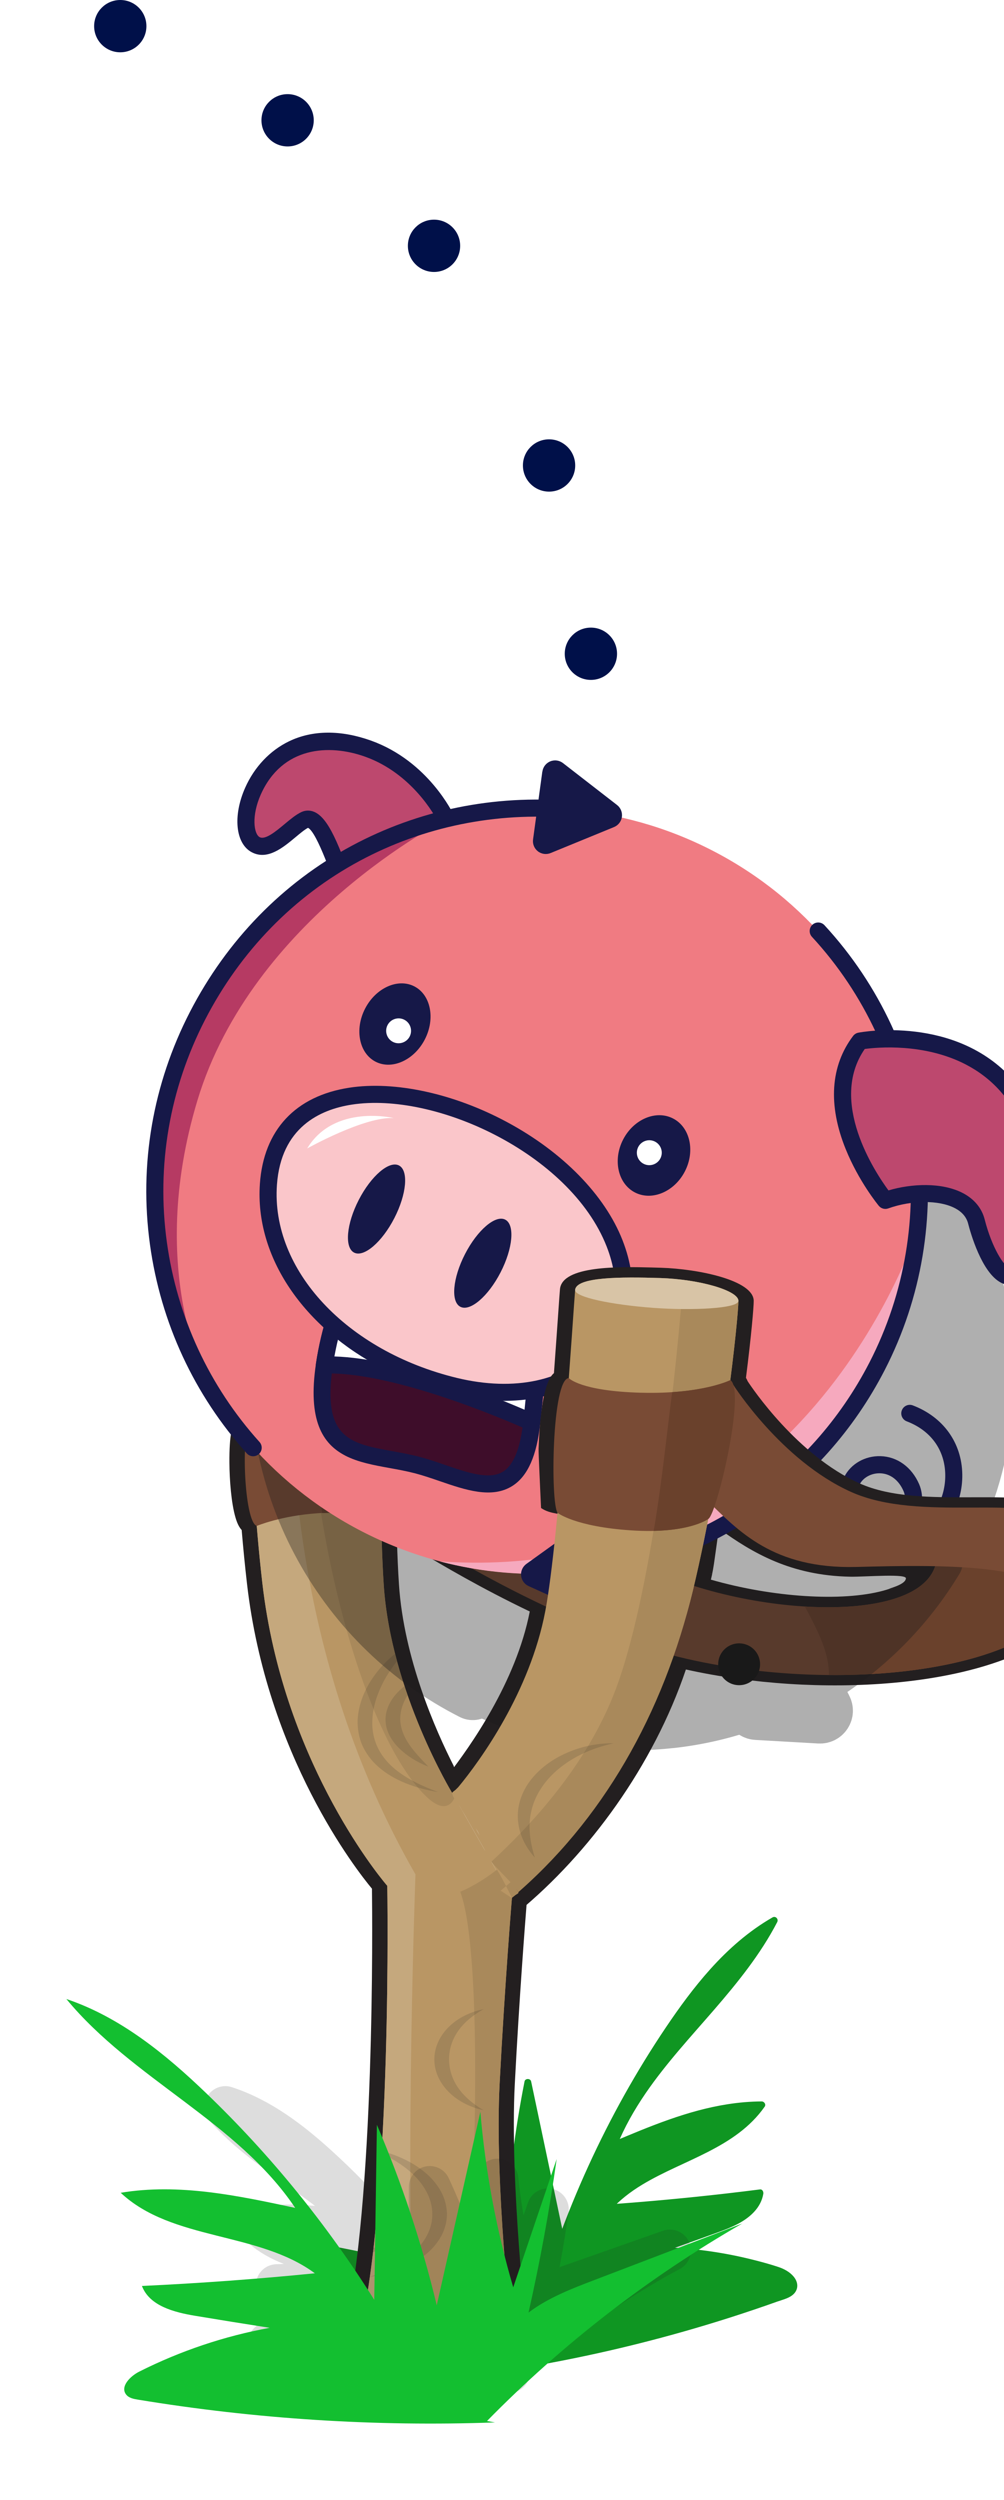 <?xml version="1.0" encoding="UTF-8"?> <svg xmlns="http://www.w3.org/2000/svg" width="96" height="239" viewBox="0 0 96 239" fill="none"><path d="M46.396 226.438C38.828 220.847 30.56 216.318 21.9 213.019C26.301 213.933 30.703 214.849 35.106 215.762C37.157 216.188 39.238 216.626 41.115 217.623C39.3 213.377 37.65 209.06 36.17 204.687C38.098 208.192 40.025 211.697 41.953 215.205C42.37 209.986 42.28 204.704 41.683 199.464C43.986 204.858 46.289 210.254 48.591 215.648C48.765 210.065 49.394 204.516 50.469 199.08L53.668 214.256C56.298 207.008 59.795 200.132 64.054 193.831C66.769 189.816 69.89 185.949 74.028 183.59C69.93 191.514 61.964 196.772 58.646 205.106C63.19 203.187 67.87 201.239 72.835 201.23C69.383 206.193 62.129 206.587 58.135 211.078C62.995 210.733 67.84 210.254 72.666 209.642C72.383 211.484 70.465 212.398 68.787 213.011C66.798 213.737 64.802 214.451 62.804 215.154C66.693 215.209 70.592 215.848 74.346 217.047C75.175 217.311 76.206 218.064 75.824 218.85C75.662 219.184 75.294 219.336 74.954 219.459C65.522 222.88 55.727 225.305 45.767 226.684" fill="#0F9622"></path><path d="M46.228 226.723C43.296 224.56 40.254 222.546 37.114 220.701C33.991 218.865 30.774 217.194 27.475 215.698C25.611 214.853 23.723 214.066 21.813 213.337C21.42 213.188 21.567 212.615 21.988 212.702C24.618 213.249 27.25 213.796 29.879 214.341C32.403 214.866 34.951 215.323 37.454 215.946C38.776 216.276 40.074 216.704 41.283 217.339L40.833 217.789C39.412 214.464 38.087 211.097 36.87 207.693C36.524 206.722 36.186 205.749 35.855 204.774C35.734 204.418 36.278 204.194 36.456 204.519C38.383 208.024 40.311 211.53 42.239 215.037L41.625 215.204C41.947 211.134 41.967 207.041 41.678 202.969C41.594 201.798 41.487 200.63 41.355 199.466C41.32 199.15 41.842 199.005 41.969 199.299C43.765 203.505 45.559 207.71 47.355 211.914C47.864 213.104 48.371 214.292 48.879 215.483L48.265 215.65C48.401 211.301 48.814 206.964 49.498 202.668C49.693 201.438 49.914 200.212 50.154 198.991C50.215 198.675 50.721 198.68 50.787 198.991C51.618 202.927 52.447 206.865 53.279 210.8C53.515 211.923 53.752 213.045 53.989 214.167H53.355C55.099 209.373 57.219 204.717 59.709 200.265C60.939 198.067 62.257 195.919 63.665 193.828C64.968 191.891 66.349 190 67.91 188.261C69.643 186.33 71.612 184.597 73.867 183.304C74.161 183.135 74.466 183.466 74.316 183.754C72.72 186.826 70.533 189.53 68.279 192.137C66.025 194.744 63.678 197.276 61.73 200.122C60.643 201.712 59.684 203.399 58.967 205.191L58.562 204.785C62.119 203.283 65.735 201.763 69.575 201.166C70.654 200.997 71.744 200.902 72.836 200.898C73.071 200.898 73.266 201.185 73.121 201.394C70.334 205.369 65.351 206.467 61.399 208.861C60.281 209.538 59.244 210.333 58.371 211.31L58.138 210.748C61.926 210.48 65.707 210.128 69.478 209.696C70.542 209.573 71.606 209.445 72.669 209.309C72.902 209.281 73.018 209.542 72.987 209.727C72.764 211.071 71.707 211.997 70.555 212.604C69.937 212.929 69.281 213.179 68.625 213.418C67.731 213.743 66.836 214.068 65.941 214.389C64.928 214.752 63.913 215.112 62.895 215.47L62.807 214.822C65.959 214.87 69.103 215.292 72.158 216.074C72.924 216.269 73.689 216.478 74.437 216.728C74.981 216.91 75.527 217.205 75.895 217.655C76.264 218.105 76.367 218.667 76.029 219.146C75.656 219.675 74.88 219.834 74.308 220.038C68.402 222.144 62.36 223.859 56.23 225.173C52.796 225.908 49.336 226.517 45.855 227C45.678 227.024 45.504 226.956 45.45 226.769C45.406 226.616 45.504 226.389 45.68 226.363C51.603 225.539 57.472 224.351 63.248 222.798C66.132 222.023 68.992 221.158 71.821 220.203C72.511 219.97 73.2 219.73 73.889 219.487C74.216 219.37 74.544 219.256 74.869 219.135C75.119 219.043 75.452 218.929 75.553 218.652C75.727 218.173 75.093 217.758 74.748 217.569C74.156 217.246 73.444 217.101 72.797 216.921C69.542 216.017 66.182 215.529 62.807 215.476C62.426 215.47 62.375 214.949 62.72 214.828C64.834 214.086 66.959 213.361 69.049 212.555C70.457 212.013 72.077 211.187 72.351 209.546L72.669 209.964C68.904 210.443 65.13 210.838 61.347 211.154C60.279 211.242 59.209 211.325 58.141 211.4C57.838 211.422 57.73 211.035 57.908 210.838C61.086 207.291 65.994 206.355 69.801 203.724C70.858 202.993 71.816 202.11 72.555 201.056L72.84 201.552C68.992 201.57 65.292 202.76 61.748 204.172C60.739 204.574 59.739 204.996 58.739 205.418C58.518 205.512 58.246 205.231 58.334 205.011C59.63 201.776 61.641 198.928 63.851 196.257C66.062 193.586 68.443 191.092 70.551 188.351C71.748 186.794 72.845 185.16 73.751 183.416L74.2 183.866C70.211 186.154 67.226 189.789 64.656 193.532C61.838 197.638 59.364 201.985 57.246 206.494C56.042 209.057 54.959 211.672 53.991 214.334C53.888 214.615 53.43 214.679 53.358 214.334C52.526 210.399 51.697 206.461 50.866 202.525L50.156 199.158H50.789C49.954 203.397 49.388 207.684 49.101 211.995C49.02 213.21 48.961 214.424 48.923 215.641C48.914 215.937 48.447 216.129 48.309 215.808C46.513 211.602 44.719 207.396 42.923 203.193C42.414 202.002 41.908 200.814 41.399 199.624L42.013 199.457C42.474 203.52 42.636 207.616 42.487 211.703C42.445 212.869 42.375 214.033 42.283 215.197C42.259 215.505 41.838 215.67 41.669 215.364C39.741 211.859 37.813 208.354 35.886 204.847L36.487 204.592C37.631 207.974 38.877 211.321 40.221 214.626C40.605 215.571 40.998 216.511 41.399 217.448C41.524 217.743 41.261 218.063 40.949 217.899C38.794 216.765 36.359 216.35 34 215.858C31.405 215.32 28.811 214.78 26.217 214.242C24.75 213.937 23.282 213.631 21.815 213.328L21.991 212.694C25.39 213.989 28.719 215.467 31.96 217.117C35.201 218.766 38.373 220.6 41.432 222.588C43.178 223.723 44.888 224.911 46.563 226.146C46.901 226.394 46.572 226.967 46.232 226.714L46.228 226.723Z" fill="#0F9622"></path><path d="M49.993 179.012C56.134 173.642 60.226 167.08 63.094 158.093C63.184 157.811 63.45 157.572 63.822 157.434C64.195 157.295 64.636 157.276 65.033 157.377C79.911 161.158 95.029 158.591 99.815 153.821C99.845 153.79 99.878 153.759 99.913 153.733C100.997 152.725 101.65 151.748 101.979 150.834C103.012 150.696 104.041 150.542 105.062 150.375C104.696 152.095 103.556 153.72 102.192 154.97C102.181 154.98 102.17 154.989 102.157 155C98.981 158.11 93.034 160.197 85.389 160.882C78.95 161.459 71.827 160.992 65.584 159.604C62.467 168.834 56.316 177.209 49.563 182.772C49.186 182.332 47.721 181.838 47.487 181.37C47.366 181.131 50.118 179.247 49.987 179.012H49.993Z" fill="#231F20"></path><path d="M86.607 150.945C86.916 150.389 82.732 150.763 81.289 150.734C75.616 150.627 71.956 148.463 68.763 146.157C68.539 147.286 68.328 149.403 68.094 150.477C67.183 150.146 65.808 150.701 64.896 150.374C65.135 149.263 65.811 146.219 66.034 145.053C66.065 144.89 66.157 144.734 66.297 144.602C66.341 144.528 66.447 144.319 66.618 143.838C66.721 143.55 66.986 143.291 67.376 143.157C68.032 142.931 68.8 143.065 69.219 143.445C71.877 145.852 75.061 147.688 81.973 148.813C83.958 149.135 86.39 149.25 88.919 149.346C89.241 149.359 89.561 149.427 89.809 149.568C90.313 149.849 90.471 150.302 90.25 150.693C90.219 150.745 89.62 151.795 89.588 151.848C88.783 152.818 86.75 151.894 85.048 151.894C84.824 151.894 86.506 151.534 86.612 150.947L86.607 150.945Z" fill="#231F20"></path><path d="M65.368 149.487C66.278 149.816 67.19 150.145 68.098 150.477C68.056 150.657 68.017 150.839 67.975 151.017C73.866 152.706 80.517 153.145 84.469 152.067C84.671 152.012 84.864 151.953 85.05 151.891C84.96 151.891 85.123 151.909 85.05 151.891C86.484 151.891 88.158 151.891 89.59 151.845C88.656 152.728 87.291 153.429 85.559 153.901C83.763 154.391 81.568 154.628 79.171 154.628C74.969 154.628 70.142 153.897 65.745 152.506C65.155 152.32 64.817 151.891 64.92 151.454C65.072 150.813 65.223 150.154 65.37 149.484L65.368 149.487Z" fill="#231F20"></path><path d="M44.396 172.022C44.118 172.268 43.69 172.409 43.24 172.409C43.177 172.409 43.111 172.407 43.047 172.4C42.53 172.354 42.089 172.123 41.892 171.796C41.648 171.394 35.911 161.854 35.236 151.565C35.117 149.772 35.038 147.693 34.997 145.38C34.992 145.134 35.124 144.899 35.354 144.719C35.528 144.48 35.834 144.297 36.209 144.214C36.62 144.122 37.069 144.159 37.435 144.315C38.554 144.787 39.907 145.591 41.782 146.702C44.46 148.292 48.129 150.469 53.045 152.781C53.488 152.99 53.725 153.346 53.662 153.71C53.635 153.862 53.609 154.009 53.583 154.147C51.866 163.185 47.431 168.825 45.414 171.003C45.245 170.667 45.1 170.334 45.067 169.969C45.023 169.466 43.565 171.88 43.236 171.418C43.153 171.3 42.988 169.719 42.852 169.686C44.922 167.008 49.333 160.841 50.655 154.06C45.966 151.813 42.455 149.729 39.856 148.187C39.159 147.774 38.523 147.394 37.951 147.067C37.995 148.679 38.06 150.157 38.148 151.475C38.613 158.546 41.65 165.418 43.383 168.825C43.389 168.882 43.411 168.939 43.453 168.998C43.791 169.47 43.646 170.07 43.778 170.577C43.903 171.056 44.201 171.517 44.438 171.981C44.418 171.998 44.403 172.011 44.394 172.02L44.396 172.022Z" fill="#231F20"></path><path d="M22.534 135.773C22.418 131.756 22.457 128.894 22.472 127.799L22.477 127.517C22.488 126.505 23.255 124.148 30.148 124.148C35.506 124.148 38.021 125.646 38.139 127.131C38.161 127.397 38.139 128.233 38.085 130.1C38.045 131.493 37.997 133.21 37.955 135.182C38.012 135.268 38.065 135.365 38.113 135.47C40.955 136.452 44.078 138.69 48.947 141.595C48.773 141.762 49.857 142.252 50.124 142.441C51.282 143.258 52.53 144.013 53.846 144.712C54.133 144.863 54.425 145.015 54.719 145.162C54.673 145.529 54.331 145.849 53.826 145.992C53.313 146.137 52.725 146.071 52.309 145.825C51.166 145.151 50.028 144.47 48.909 143.802C43.718 140.701 38.815 137.774 36.317 137.086C35.861 136.961 35.53 136.689 35.433 136.359C35.376 136.162 35.328 136.061 35.306 136.019C35.124 135.848 35.025 135.641 35.03 135.428C35.071 133.337 35.122 131.523 35.163 130.065C35.203 128.659 35.238 127.445 35.221 127.241C35.201 127.006 33.885 126.129 30.141 126.129C28.716 126.129 25.402 126.266 25.389 127.535L25.385 127.821C25.369 128.941 25.33 131.914 25.457 136.085C25.464 136.329 25.339 136.564 25.111 136.746C24.637 137.965 24.837 143.985 25.558 145.166C25.819 145.338 25.981 145.57 26.001 145.823C26.152 147.655 26.328 149.471 26.527 151.217C28.49 168.383 38.183 179.673 38.28 179.785C38.409 179.935 38.479 180.104 38.484 180.277C38.488 180.567 38.927 208.563 36.036 222.283H47.374C47.002 218.753 45.89 207.221 46.311 199.13C46.809 189.565 47.48 181.452 47.488 181.371C47.506 181.152 47.633 180.941 47.846 180.776C48.227 180.48 48.6 180.181 48.966 179.878C49.341 180.598 49.732 181.314 50.363 181.92C50.219 183.723 49.657 190.914 49.225 199.2C48.73 208.697 50.381 223.051 50.396 223.194C50.429 223.468 50.289 223.741 50.013 223.943C49.736 224.145 49.348 224.261 48.94 224.261H34.334C33.907 224.261 33.501 224.134 33.223 223.914C32.944 223.695 32.826 223.403 32.894 223.115C35.87 210.7 35.602 183.499 35.565 180.559C34.098 178.795 25.497 167.851 23.613 151.371C23.424 149.721 23.255 148.008 23.108 146.271C22.832 145.968 22.661 145.566 22.521 145.092C22.108 143.697 21.946 141.466 21.935 139.843C21.913 137.126 22.222 136.186 22.525 135.777L22.534 135.773Z" fill="#231F20"></path><path d="M103.152 150.802C100.409 161.296 74.27 162.418 59.687 156.787C44.853 151.059 38.177 145.081 35.506 144.816V135.987C38.918 135.635 51.379 144.477 61.243 149.551C71.108 154.624 89.058 155.63 89.578 148.898L103.152 150.8V150.802Z" fill="#794B35"></path><path d="M76.959 153.585C83.626 153.989 89.29 152.64 89.578 148.902L103.152 150.804C101.444 157.338 90.667 160.237 79.257 160.136C79.279 158.129 78.382 156.227 76.959 153.585Z" fill="#6A412C"></path><path d="M43.241 171.418C43.241 171.418 37.366 161.752 36.695 151.518C36.061 141.859 36.758 128.141 36.684 127.184C36.607 126.228 34.513 125.137 30.148 125.137C25.784 125.137 23.951 126.14 23.936 127.524C23.922 128.91 23.697 139.208 25.078 151.289C27.093 168.914 37.03 180.286 37.03 180.286C37.03 180.286 37.532 209.964 34.344 223.269H48.949C48.949 223.269 47.269 208.826 47.774 199.163C48.278 189.497 48.949 181.424 48.949 181.424" fill="#B99664"></path><path d="M25.546 154.523C25.362 153.471 25.206 152.395 25.079 151.292C23.698 139.211 23.921 128.913 23.937 127.527C23.948 126.398 25.171 125.522 27.992 125.238C27.318 136.342 27.858 158.537 39.727 179.195C39.727 179.195 38.729 206.248 39.562 223.271H34.345C37.533 209.967 37.031 180.289 37.031 180.289C37.031 180.289 28.297 170.294 25.546 154.523Z" fill="#C5A87D"></path><path d="M29.344 125.15C29.601 125.141 29.868 125.137 30.145 125.137C34.509 125.137 36.603 126.228 36.68 127.184C36.757 128.139 36.059 141.859 36.691 151.518C37.362 161.752 43.237 171.418 43.237 171.418C43.237 171.418 43.448 171.231 43.801 170.869C43.485 172.347 42.68 173.649 40.652 171.646C34.463 165.536 28.781 144.308 29.342 125.15H29.344Z" fill="#A9895B"></path><path d="M30.01 134.553C26.325 134.825 23.915 136.154 23.915 136.154C23.029 136.813 23.334 145.494 24.551 145.879C24.551 145.879 26.871 144.901 30.387 144.666C33.944 144.429 36.459 145.369 36.459 145.369C37.503 144.985 37.575 136.068 36.459 135.412C36.459 135.412 34.218 134.241 30.01 134.553Z" fill="#794B35"></path><path d="M30.814 144.647C30.042 139.936 29.742 136.96 29.49 134.601C29.661 134.584 29.832 134.566 30.01 134.553C34.218 134.241 36.459 135.412 36.459 135.412C37.575 136.068 37.503 144.985 36.459 145.369C36.459 145.369 34.143 144.508 30.814 144.647Z" fill="#6A412C"></path><path d="M66.754 144.473C66.754 144.473 66.742 144.48 66.737 144.482C66.742 144.48 66.749 144.475 66.754 144.473Z" fill="#231F20"></path><g opacity="0.35" filter="url(#filter0_f_6183_49339)"><path fill-rule="evenodd" clip-rule="evenodd" d="M90.04 149.408C87.202 154.112 83.248 158.114 78.43 161.044L79.428 163.027C79.61 163.378 79.601 163.815 79.366 164.169C79.136 164.522 78.739 164.707 78.344 164.683L75.333 164.511L72.324 164.34C71.93 164.32 71.557 164.094 71.368 163.716C71.34 163.662 71.318 163.604 71.3 163.549C69.026 164.323 66.649 164.856 64.206 165.126C64.215 165.124 64.221 165.122 64.23 165.118C61.82 165.39 59.344 165.403 56.835 165.133C52.927 164.709 49.247 163.626 45.887 162.01C45.883 162.017 45.883 162.025 45.879 162.032C45.734 162.32 45.427 162.473 45.126 162.44C45.039 162.432 44.951 162.405 44.868 162.364C38.672 159.221 33.613 154.332 30.236 148.222C26.782 141.972 25.365 134.902 26.135 127.777C26.804 121.597 29.012 115.847 32.56 110.994C31.532 109.878 30.503 108.894 30.023 108.841C29.797 109.101 29.538 109.564 29.288 110.014C28.593 111.264 27.729 112.817 26.181 112.65C26.17 112.65 26.157 112.648 26.146 112.645C24.536 112.445 23.426 110.245 23.564 107.526C23.665 105.534 24.424 103.683 25.703 102.316C27.275 100.636 29.611 99.714 32.459 99.648C36.758 99.551 39.984 101.789 41.179 102.76C43.339 101.322 45.666 100.122 48.126 99.185L47.552 96.753H47.556C47.46 96.369 47.569 95.947 47.879 95.655C48.186 95.363 48.613 95.278 48.99 95.394L51.874 96.259L54.763 97.125C55.144 97.234 55.453 97.54 55.552 97.953C55.556 97.975 55.559 97.996 55.563 98.018C58.333 97.61 61.199 97.542 64.107 97.856C67.87 98.264 71.423 99.281 74.682 100.801C74.684 100.797 74.686 100.79 74.688 100.783C74.873 100.41 75.324 100.256 75.697 100.439C79.099 102.112 82.134 104.311 84.737 106.898C87.5 105.883 91.893 104.994 96.147 107.179C102.935 110.667 104.209 119.812 103.549 122.7C103.277 123.886 102.564 124.195 102.163 124.277C101.987 124.312 101.805 124.318 101.623 124.296C99.707 124.088 97.496 121.118 97.04 120.475C96.695 119.992 96.171 119.704 95.478 119.621C95.465 119.621 95.452 119.618 95.437 119.616C94.731 119.539 93.884 119.678 93.018 119.983C94.713 124.773 95.377 129.965 94.809 135.216C94.314 139.81 92.93 144.157 90.807 148.066" fill="#191919"></path><path d="M90.04 149.408C87.202 154.112 83.248 158.114 78.43 161.044L79.428 163.027C79.61 163.378 79.601 163.815 79.366 164.169C79.136 164.522 78.739 164.707 78.344 164.683L75.333 164.511L72.324 164.34C71.93 164.32 71.557 164.094 71.368 163.716C71.34 163.662 71.318 163.604 71.3 163.549C69.026 164.323 66.649 164.856 64.206 165.126C64.215 165.124 64.221 165.122 64.23 165.118C61.82 165.39 59.344 165.403 56.835 165.133C52.927 164.709 49.247 163.626 45.887 162.01C45.883 162.017 45.883 162.025 45.879 162.032C45.734 162.32 45.427 162.473 45.126 162.44C45.039 162.432 44.951 162.405 44.868 162.364C38.672 159.221 33.613 154.332 30.236 148.222C26.782 141.972 25.365 134.902 26.135 127.777C26.804 121.597 29.012 115.847 32.56 110.994C31.532 109.878 30.503 108.894 30.023 108.841C29.797 109.101 29.538 109.564 29.288 110.014C28.593 111.264 27.729 112.817 26.181 112.65C26.17 112.65 26.157 112.648 26.146 112.645C24.536 112.445 23.426 110.245 23.564 107.526C23.665 105.534 24.424 103.683 25.703 102.316C27.275 100.636 29.611 99.714 32.459 99.648C36.758 99.551 39.984 101.789 41.179 102.76C43.339 101.322 45.666 100.122 48.126 99.185L47.552 96.753H47.556C47.46 96.369 47.569 95.947 47.879 95.655C48.186 95.363 48.613 95.278 48.99 95.394L51.874 96.259L54.763 97.125C55.144 97.234 55.453 97.54 55.552 97.953C55.556 97.975 55.559 97.996 55.563 98.018C58.333 97.61 61.199 97.542 64.107 97.856C67.87 98.264 71.423 99.281 74.682 100.801C74.684 100.797 74.686 100.79 74.688 100.783C74.873 100.41 75.324 100.256 75.697 100.439C79.099 102.112 82.134 104.311 84.737 106.898C87.5 105.883 91.893 104.994 96.147 107.179C102.935 110.667 104.209 119.812 103.549 122.7C103.277 123.886 102.564 124.195 102.163 124.277C101.987 124.312 101.805 124.318 101.623 124.296C99.707 124.088 97.496 121.118 97.04 120.475C96.695 119.992 96.171 119.704 95.478 119.621C95.465 119.621 95.452 119.618 95.437 119.616C94.731 119.539 93.884 119.678 93.018 119.983C94.713 124.773 95.377 129.965 94.809 135.216C94.314 139.81 92.93 144.157 90.807 148.066" stroke="#191919" stroke-width="4" stroke-linecap="round" stroke-linejoin="round"></path></g><path fill-rule="evenodd" clip-rule="evenodd" d="M70.67 159.105H70.673H70.676H70.67Z" fill="#191919" stroke="#191919" stroke-width="4" stroke-linecap="round" stroke-linejoin="round"></path><path fill-rule="evenodd" clip-rule="evenodd" d="M42.681 78.327C42.681 78.327 40.424 73.454 35.219 71.579C25.035 67.914 21.679 79.265 24.449 80.75C25.963 81.56 27.839 79.005 29.161 78.375C30.483 77.746 31.898 81.651 33.284 85.737C34.669 89.819 43.795 83.356 42.679 78.326L42.681 78.327Z" fill="#BD486E"></path><path d="M33.773 87.537C34.473 87.898 35.383 87.946 36.429 87.653C39.799 86.704 44.319 82.238 43.486 78.212C43.477 78.133 43.452 78.055 43.418 77.981C43.321 77.769 40.956 72.778 35.494 70.809C32.594 69.766 29.876 69.786 27.634 70.87C25.811 71.751 24.325 73.323 23.447 75.296C22.249 77.986 22.514 80.639 24.06 81.469C24.072 81.474 24.082 81.48 24.093 81.486C25.591 82.26 27.067 81.028 28.256 80.037C28.682 79.681 29.123 79.312 29.453 79.14C30.337 79.596 31.907 84.232 32.507 85.998C32.75 86.716 33.187 87.233 33.771 87.536L33.773 87.537ZM41.898 78.588C42.466 81.545 38.649 85.333 35.99 86.08C34.408 86.524 34.142 85.734 34.052 85.474C32.401 80.6 31.375 78.184 30.043 77.616C29.63 77.443 29.204 77.451 28.807 77.639C28.288 77.886 27.765 78.322 27.211 78.784C26.393 79.466 25.378 80.313 24.834 80.035C24.832 80.034 24.83 80.033 24.828 80.033C24.267 79.731 24.029 77.997 24.933 75.963C26.974 71.379 31.439 71.091 34.938 72.349C39.379 73.949 41.571 77.955 41.895 78.589L41.898 78.588Z" fill="#161848"></path><path fill-rule="evenodd" clip-rule="evenodd" d="M34.605 146.403C16.711 137.175 9.652 115.032 18.887 97.112C28.122 79.19 50.249 72.1 68.141 81.327C86.035 90.555 93.095 112.701 83.86 130.621C74.626 148.539 52.498 155.631 34.607 146.404L34.605 146.403Z" fill="#F07B82"></path><path fill-rule="evenodd" clip-rule="evenodd" d="M20.536 133.565C13.787 122.946 12.7 109.116 18.886 97.113C23.933 87.32 32.776 80.769 42.68 78.328C42.477 78.433 24.128 87.793 18.879 105.193C13.874 121.786 19.898 132.502 20.536 133.565Z" fill="#B63A63"></path><path fill-rule="evenodd" clip-rule="evenodd" d="M87.766 117.409C87.329 121.892 86.05 126.373 83.861 130.622C75.849 146.17 58.264 153.551 42.05 149.269C76.921 151.704 87.688 117.654 87.766 117.409Z" fill="#F6A9BE"></path><path d="M23.833 139.13C24.125 139.281 24.495 139.244 24.754 139.01C25.089 138.708 25.117 138.192 24.814 137.856C20.003 132.516 16.941 125.909 15.955 118.752C14.949 111.434 16.213 104.08 19.609 97.488C22.985 90.935 28.102 85.683 34.403 82.296C40.49 79.026 47.418 77.611 54.436 78.204C54.884 78.243 55.279 77.908 55.318 77.46C55.355 77.01 55.023 76.616 54.574 76.577C47.24 75.956 39.999 77.436 33.633 80.858C27.039 84.399 21.69 89.894 18.16 96.741C14.608 103.633 13.287 111.323 14.338 118.976C15.368 126.458 18.571 133.365 23.6 138.949C23.668 139.024 23.746 139.082 23.832 139.127L23.833 139.13ZM54.175 151.058C54.309 151.126 54.461 151.159 54.621 151.145C67.472 149.998 78.672 142.467 84.583 131C91.769 117.058 89.458 99.96 78.835 88.452C78.53 88.122 78.014 88.1 77.682 88.407C77.35 88.712 77.329 89.229 77.636 89.562C87.794 100.568 90.005 116.919 83.134 130.255C77.481 141.223 66.769 148.426 54.478 149.522C54.03 149.564 53.699 149.959 53.737 150.409C53.762 150.698 53.937 150.94 54.176 151.063L54.175 151.058Z" fill="#161848"></path><path fill-rule="evenodd" clip-rule="evenodd" d="M51.406 130.487C51.406 130.487 51.136 133.208 50.846 135.972C49.901 144.991 44.609 141.306 39.927 140.07C34.999 138.769 29.641 139.77 31.018 130.497C31.562 126.839 32.73 123.805 33.344 123.23C34.547 122.103 43.721 117.723 51.409 130.486L51.406 130.487Z" fill="#3E0D2A"></path><path d="M33.01 139.158C34.258 139.802 35.759 140.075 37.24 140.343C38.057 140.491 38.9 140.644 39.716 140.858C40.467 141.056 41.26 141.328 42.026 141.591C44.485 142.436 47.029 143.312 49.004 142.049C50.464 141.117 51.33 139.156 51.657 136.055C51.928 133.481 52.18 130.946 52.215 130.604C52.243 130.417 52.206 130.227 52.107 130.061C49.841 126.297 45.969 121.649 40.4 120.877C36.617 120.355 33.638 121.833 32.787 122.63C31.875 123.484 30.719 126.957 30.211 130.374C29.412 135.763 30.827 138.029 33.013 139.157L33.01 139.158ZM50.566 130.675C50.491 131.425 50.27 133.642 50.032 135.887C49.765 138.425 49.125 140.036 48.124 140.674C46.814 141.51 44.745 140.799 42.553 140.048C41.758 139.774 40.938 139.493 40.129 139.28C39.253 139.048 38.376 138.891 37.528 138.736C33.472 138.002 30.792 137.517 31.816 130.614C32.389 126.751 33.547 124.157 33.892 123.824C34.415 123.333 36.974 122.056 40.168 122.497C44.01 123.028 47.6 125.854 50.561 130.675L50.566 130.675Z" fill="#161848"></path><path fill-rule="evenodd" clip-rule="evenodd" d="M51.409 130.487C51.409 130.487 51.14 133.208 50.849 135.972C50.849 135.972 38.404 130.256 31.018 130.493C31.562 126.835 32.73 123.802 33.344 123.227C34.548 122.1 43.721 117.72 51.409 130.482L51.411 130.483L51.409 130.487Z" fill="white"></path><path d="M30.641 131.218C30.762 131.282 30.9 131.314 31.041 131.309C38.148 131.08 50.384 136.657 50.506 136.713C50.743 136.823 51.021 136.81 51.25 136.68C51.479 136.549 51.629 136.318 51.657 136.055C51.95 133.287 52.219 130.566 52.219 130.566C52.229 130.455 52.217 130.344 52.184 130.237L52.181 130.236C52.164 130.173 52.136 130.115 52.104 130.06C49.837 126.295 45.965 121.648 40.396 120.876C36.613 120.354 33.634 121.832 32.783 122.629C31.871 123.482 30.715 126.956 30.208 130.373C30.171 130.613 30.245 130.856 30.406 131.036C30.473 131.111 30.553 131.172 30.641 131.218ZM50.153 134.771C47.137 133.467 38.273 129.864 31.975 129.678C32.581 126.336 33.583 124.128 33.898 123.824C34.42 123.333 36.979 122.056 40.173 122.497C44.017 123.029 47.608 125.854 50.57 130.679C50.507 131.304 50.344 132.946 50.154 134.774L50.153 134.771Z" fill="#161848"></path><path fill-rule="evenodd" clip-rule="evenodd" d="M51.855 73.768L51.413 77.004L50.971 80.24C50.909 80.663 51.072 81.107 51.433 81.388C51.797 81.669 52.267 81.714 52.66 81.548L55.681 80.31L58.701 79.072C59.1 78.91 59.404 78.549 59.464 78.094C59.524 77.64 59.332 77.21 58.99 76.951L56.412 74.952L53.839 72.957C53.504 72.693 53.037 72.612 52.614 72.788C52.19 72.961 51.914 73.346 51.861 73.771L51.855 73.768Z" fill="#161848"></path><path fill-rule="evenodd" clip-rule="evenodd" d="M35.909 101.498C34.337 100.687 33.886 98.408 34.909 96.425C35.93 94.442 38.047 93.488 39.619 94.299C41.191 95.111 41.643 97.389 40.62 99.372C39.598 101.356 37.481 102.309 35.909 101.498Z" fill="#161848"></path><path fill-rule="evenodd" clip-rule="evenodd" d="M37.567 99.606C36.985 99.306 36.755 98.585 37.056 98.001C37.356 97.418 38.077 97.188 38.659 97.488C39.242 97.788 39.471 98.509 39.171 99.093C38.87 99.676 38.149 99.906 37.567 99.606Z" fill="white"></path><path fill-rule="evenodd" clip-rule="evenodd" d="M60.711 114C59.084 113.161 58.576 110.889 59.581 108.941C60.584 106.993 62.729 106.088 64.356 106.928C65.983 107.767 66.491 110.039 65.486 111.987C64.483 113.935 62.338 114.84 60.711 114Z" fill="#161848"></path><path d="M61.656 111.312C61.042 111.076 60.737 110.386 60.974 109.771C61.211 109.157 61.9 108.85 62.514 109.087C63.128 109.324 63.433 110.014 63.196 110.628C62.959 111.243 62.269 111.549 61.656 111.312Z" fill="white"></path><path fill-rule="evenodd" clip-rule="evenodd" d="M58.767 118.867C62.317 127.936 54.913 135.286 43.504 132.524C32.094 129.759 25.091 121.345 25.665 113.214C26.768 97.637 53.533 105.495 58.767 118.867Z" fill="#FAC6CA"></path><path d="M36.61 130.837C38.651 131.89 40.899 132.733 43.309 133.317C49.415 134.794 54.924 133.539 58.048 129.956C60.65 126.97 61.189 122.818 59.524 118.567C57.831 114.242 53.8 110.124 48.461 107.262C43.391 104.538 37.756 103.316 33.403 103.984C28.252 104.774 25.213 108.032 24.851 113.156C24.354 120.191 29.06 126.943 36.61 130.837ZM47.343 108.502C52.086 110.948 56.259 114.698 58.007 119.166C59.442 122.832 59.011 126.375 56.823 128.886C54.108 132 49.201 133.064 43.697 131.732C33.145 129.173 25.905 121.411 26.48 113.272C26.868 107.781 30.594 106.069 33.652 105.6C37.629 104.99 42.756 106.134 47.345 108.503L47.343 108.502Z" fill="#161848"></path><path fill-rule="evenodd" clip-rule="evenodd" d="M44.018 124.929C43.083 124.446 43.284 122.182 44.465 119.888C45.646 117.594 47.375 116.116 48.31 116.599C49.245 117.082 49.044 119.347 47.862 121.641C46.681 123.935 44.953 125.412 44.018 124.929Z" fill="#161848"></path><path fill-rule="evenodd" clip-rule="evenodd" d="M33.858 119.749C32.923 119.266 33.124 117.002 34.305 114.708C35.486 112.414 37.215 110.936 38.15 111.42C39.085 111.903 38.883 114.167 37.702 116.461C36.521 118.755 34.793 120.232 33.858 119.749Z" fill="#161848"></path><path fill-rule="evenodd" clip-rule="evenodd" d="M50.55 151.634L53.522 152.98L56.493 154.326C56.882 154.505 57.354 154.475 57.724 154.205C58.097 153.94 58.275 153.502 58.23 153.076L57.911 149.826L57.592 146.577C57.552 146.15 57.292 145.758 56.876 145.569C56.458 145.379 55.991 145.444 55.645 145.697L52.992 147.599L50.343 149.503C49.993 149.752 49.78 150.176 49.827 150.632C49.873 151.087 50.16 151.462 50.552 151.634L50.55 151.634Z" fill="#161848"></path><path fill-rule="evenodd" clip-rule="evenodd" d="M82.227 99.525C82.227 99.525 90.992 97.869 96.243 103.76C101.496 109.649 99.198 118.946 97.605 121.307C96.013 123.668 94.109 119.69 93.364 116.78C92.62 113.871 88.018 113.553 84.658 114.757C84.658 114.757 77.363 105.938 82.227 99.525Z" fill="#BD486E"></path><path d="M95.712 122.627C95.891 122.719 96.075 122.783 96.266 122.817C96.702 122.893 97.542 122.855 98.278 121.764C100.07 119.105 102.346 109.379 96.851 103.215C91.357 97.052 82.452 98.652 82.076 98.724C81.878 98.762 81.7 98.87 81.576 99.032C79.404 101.897 79.157 105.639 80.862 109.853C82.111 112.941 83.951 115.183 84.03 115.279C84.248 115.542 84.609 115.642 84.931 115.526C87.173 114.724 89.779 114.712 91.29 115.493C91.305 115.498 91.318 115.506 91.33 115.513C91.995 115.866 92.415 116.362 92.572 116.983C92.784 117.811 93.858 121.669 95.713 122.625L95.712 122.627ZM92.324 101.754C93.504 102.362 94.64 103.189 95.634 104.304C100.59 109.865 98.324 118.78 96.928 120.852C96.759 121.1 96.61 121.219 96.546 121.209C96.02 121.117 94.852 119.312 94.152 116.58C93.879 115.51 93.167 114.642 92.096 114.074C90.068 113.006 87.157 113.15 84.954 113.804C83.66 112.046 79.199 105.311 82.686 100.282C83.885 100.121 88.354 99.707 92.326 101.754L92.324 101.754Z" fill="#161848"></path><path d="M79.436 148.86C79.643 148.966 79.855 149.067 80.074 149.158C81.989 149.965 84.107 149.537 85.832 148.02C86.544 148.05 87.302 147.928 88.086 147.6C90.445 146.61 92.059 143.876 92.012 140.951C91.965 137.934 90.196 135.469 87.283 134.357C86.863 134.195 86.391 134.409 86.231 134.829C86.069 135.249 86.281 135.722 86.702 135.882C89.005 136.759 90.345 138.617 90.383 140.976C90.418 143.25 89.215 145.356 87.457 146.093C87.431 146.104 87.404 146.115 87.379 146.124C88.195 144.685 88.412 143.098 87.884 141.884C87.172 140.251 85.792 139.253 84.189 139.209C82.712 139.169 81.355 139.945 80.732 141.182C80.057 142.523 80.359 144.167 81.558 145.696C82.094 146.378 82.848 147.031 83.746 147.474C82.948 147.887 81.884 148.147 80.707 147.651C77.085 146.122 75.296 141.906 75.277 141.863C75.103 141.448 74.627 141.25 74.212 141.424C73.797 141.598 73.6 142.073 73.771 142.49C73.849 142.677 75.626 146.894 79.435 148.858L79.436 148.86ZM85.256 146.303C84.254 146.072 83.413 145.42 82.843 144.692C82.039 143.667 81.808 142.683 82.191 141.922C82.525 141.257 83.312 140.824 84.147 140.847C85.115 140.872 85.934 141.492 86.391 142.544C86.825 143.54 86.35 145.087 85.258 146.304L85.256 146.303Z" fill="#161848"></path><path fill-rule="evenodd" clip-rule="evenodd" d="M37.66 106.891C37.66 106.891 31.955 105.509 29.372 109.793C29.372 109.793 34.892 106.699 37.66 106.891Z" fill="white"></path><path d="M43.86 170.816C44.044 171.308 44.373 171.787 44.581 172.273C44.807 172.802 44.925 173.349 45.121 173.882C45.303 174.383 45.524 174.877 45.807 175.356C46.399 176.353 47.274 177.247 47.991 178.202C48.638 179.061 48.998 180.045 49.57 180.934C49.364 181.099 49.16 181.264 48.952 181.426L43.243 171.42C43.243 171.42 43.474 171.218 43.86 170.819V170.816Z" fill="#B99664"></path><path d="M48.064 178.305C48.665 179.139 49.02 180.079 49.57 180.934C49.364 181.098 49.16 181.263 48.952 181.426C48.952 181.426 48.281 189.499 47.776 199.164C47.272 208.83 48.952 223.27 48.952 223.27H44.206C45.417 213.269 46.305 186.958 44.009 180.855C45.325 180.294 46.691 179.445 48.064 178.305Z" fill="#A9895B"></path><path d="M68.684 132.601C68.673 132.57 68.664 132.546 68.658 132.528C68.449 132.335 68.348 132.098 68.379 131.856C68.894 127.826 69.127 125.127 69.147 124.459C68.688 124.047 66.125 123.267 63.079 123.17C62.782 123.161 62.484 123.153 62.186 123.146C57.929 123.045 56.758 123.333 56.445 123.473C56.418 123.807 56.361 124.607 56.287 125.672C56.179 127.196 56.03 129.339 55.848 131.793C55.826 132.102 55.594 132.372 55.247 132.544C54.374 134.031 54.346 143.125 54.723 145.161C53.651 144.588 52.703 144.827 51.734 144.166C51.673 142.675 51.482 138.99 51.499 138.496C51.594 135.86 51.896 132.498 52.802 131.439C52.855 131.378 52.91 131.323 52.967 131.27C53.135 128.997 53.273 127.011 53.374 125.58C53.46 124.345 53.517 123.53 53.541 123.269C53.719 120.963 59.296 121.099 62.291 121.172C62.603 121.178 62.912 121.187 63.217 121.198C66.778 121.31 72.055 122.393 72.068 124.363C72.072 124.951 71.84 127.684 71.327 131.722C71.388 131.819 71.441 131.927 71.487 132.043C71.912 132.693 76.221 139.117 82.162 141.801C85.189 143.167 89.147 143.156 92.976 143.141C96.981 143.127 100.761 143.114 102.878 144.858C104.549 146.235 105.097 148.787 105.082 150.375C105.082 150.461 104.744 150.68 104.641 150.733C104.139 150.988 104.15 151.37 103.786 151.425C103.24 151.508 101.54 151.983 100.994 152.059C101.18 150.502 101.665 146.971 100.621 146.11C99.386 145.093 96.419 145.102 92.989 145.113C88.921 145.128 84.311 145.141 80.542 143.439C73.919 140.448 69.41 133.754 68.824 132.853C68.761 132.774 68.71 132.689 68.682 132.596L68.684 132.601Z" fill="#231F20"></path><path d="M48.949 181.424C48.504 180.535 47.662 178.802 46.984 177.981C46.239 177.074 46.265 176.353 45.804 175.356C45.344 174.355 44.59 173.885 44.081 172.892C43.846 172.435 43.282 171.906 43.241 171.418C43.228 171.262 43.826 171.021 43.804 170.869C45.951 168.284 50.675 161.729 52.14 154.02C53.469 147.029 54.849 124.911 54.993 123.319C55.107 122.069 59.364 122.063 63.145 122.181C66.849 122.298 70.599 123.367 70.605 124.364C70.614 125.722 69.233 139.615 66.272 151.973C63.423 163.872 56.482 173.47 47.85 180.772C47.782 180.64 49.013 181.552 48.949 181.422V181.424Z" fill="#B99664"></path><path d="M49.568 180.933C49.182 180.16 47.532 178.699 46.984 177.979C50.554 174.674 56.118 168.884 58.901 161.43C62.105 152.852 64.283 135.504 65.347 122.359C68.2 122.724 70.599 123.565 70.605 124.362C70.614 125.72 69.233 139.613 66.272 151.971C63.423 163.87 57.581 174.12 48.947 181.423C48.879 181.291 49.631 181.06 49.566 180.931L49.568 180.933Z" fill="#A9895B"></path><path d="M62.461 125.032C58.542 124.742 54.938 124.019 54.993 123.319C55.09 122.069 59.364 122.063 63.145 122.181C66.849 122.298 70.599 123.367 70.606 124.364C70.606 125.104 66.147 125.304 62.461 125.032Z" fill="#D8C4A6"></path><path d="M101.02 154.381C103.603 152.014 105.16 148.295 101.748 145.482C98.336 142.669 88.026 145.634 81.351 142.618C74.675 139.605 70.107 132.375 70.107 132.375C70.107 132.375 64.892 140.773 67.554 143.378C70.603 146.361 73.94 150.004 81.87 149.802C90.061 149.593 102.294 149.312 101.02 154.379V154.381Z" fill="#794B35"></path><path d="M61.313 133.147C55.491 132.991 54.388 131.746 54.388 131.746C52.762 131.825 52.622 143.661 53.313 144.629C53.313 144.629 54.971 145.956 60.39 146.307C65.809 146.658 67.723 145.209 67.723 145.209C68.55 144.708 71.326 132.969 69.831 131.942C69.831 131.942 67.133 133.301 61.311 133.145L61.313 133.147Z" fill="#794B35"></path><path d="M64.269 133.092C68.054 132.837 69.835 131.941 69.835 131.941C71.33 132.969 68.554 144.708 67.727 145.209C67.727 145.209 66.315 146.27 62.503 146.353C63.282 141.882 63.894 135.853 64.271 133.092H64.269Z" fill="#6A412C"></path><g style="mix-blend-mode:multiply" opacity="0.15"><path d="M42.766 193.926C43.578 193.046 44.837 192.352 46.247 192.077C45.113 192.703 44.271 193.45 43.727 194.278C43.183 195.106 42.935 196.004 42.937 196.898C42.946 197.792 43.205 198.688 43.753 199.516C44.304 200.344 45.141 201.095 46.247 201.743C44.847 201.444 43.604 200.752 42.79 199.874C41.966 198.995 41.532 197.948 41.532 196.902C41.523 195.857 41.944 194.807 42.766 193.926ZM53.725 167.796C55.159 167.071 56.929 166.625 58.668 166.662C57.023 167.018 55.602 167.611 54.427 168.365C53.26 169.122 52.326 170.027 51.703 171.024C51.056 172.015 50.723 173.097 50.646 174.202C50.576 175.309 50.782 176.436 51.137 177.58C50.236 176.581 49.683 175.419 49.547 174.215C49.396 173.012 49.703 171.773 50.411 170.644C51.139 169.524 52.271 168.514 53.725 167.794V167.796ZM38.174 167.146C37.437 166.421 36.933 165.538 36.874 164.618C36.799 163.698 37.172 162.782 37.821 162.013C38.067 161.719 38.363 161.449 38.678 161.196C38.775 161.488 38.871 161.778 38.97 162.061C38.917 162.149 38.858 162.237 38.812 162.327C38.415 163.065 38.222 163.823 38.279 164.569C38.336 165.316 38.637 166.059 39.128 166.774C39.617 167.493 40.275 168.18 40.964 168.896C39.871 168.466 38.913 167.873 38.176 167.143L38.174 167.146ZM35.911 160.03C36.42 159.345 37.04 158.699 37.76 158.113C37.764 158.108 37.771 158.106 37.775 158.102C37.836 158.339 37.898 158.574 37.961 158.809C37.567 159.305 37.22 159.819 36.909 160.335C36.141 161.679 35.635 163.094 35.602 164.506C35.54 165.914 35.999 167.319 37.104 168.503C38.205 169.693 39.94 170.611 41.887 171.316C39.738 170.985 37.632 170.194 36.205 168.931C35.479 168.312 34.97 167.578 34.63 166.823C34.306 166.061 34.181 165.268 34.194 164.486C34.262 162.92 34.885 161.396 35.911 160.03ZM39.738 215.155C40.79 214.11 41.369 212.876 41.334 211.632C41.334 210.389 40.74 209.153 39.714 208.088C38.885 207.225 37.764 206.487 36.474 205.856L36.488 205.637C38.051 206.05 39.496 206.733 40.593 207.648C41.266 208.193 41.784 208.83 42.163 209.502C42.529 210.179 42.716 210.901 42.738 211.624C42.738 212.348 42.562 213.075 42.2 213.756C41.823 214.433 41.299 215.072 40.604 215.61C39.238 216.706 37.323 217.409 35.358 217.67C37.126 217.031 38.674 216.205 39.733 215.155H39.738ZM36.187 209.955C36.203 209.768 36.218 209.579 36.231 209.39C36.79 209.572 37.319 209.814 37.771 210.126C38.571 210.67 39.154 211.433 39.209 212.263C39.284 213.091 38.762 213.927 37.913 214.474C37.273 214.896 36.481 215.162 35.667 215.278C35.681 215.166 35.694 215.054 35.707 214.942C36.253 214.65 36.729 214.338 37.084 213.987C37.608 213.471 37.845 212.891 37.808 212.307C37.766 211.722 37.45 211.134 36.928 210.596C36.714 210.374 36.461 210.163 36.189 209.955H36.187Z" fill="#231F20"></path></g><g opacity="0.15" filter="url(#filter1_f_6183_49339)"><path d="M48.184 226.67C52.872 222.158 58.228 218.27 64.058 215.149C60.98 216.231 57.901 217.316 54.825 218.398C53.391 218.903 51.936 219.418 50.715 220.282C51.403 217.285 51.959 214.258 52.382 211.213C51.502 213.735 50.62 216.256 49.74 218.778C48.651 215.383 47.92 211.891 47.569 208.371C46.698 212.179 45.829 215.987 44.958 219.795C43.991 216.133 42.697 212.543 41.092 209.076C41.074 212.528 41.055 215.98 41.038 219.43C38.025 214.938 34.436 210.787 30.376 207.099C27.789 204.749 24.927 202.54 21.549 201.436C25.735 206.212 32.346 208.809 36.025 213.941C32.417 213.172 28.704 212.398 25.077 212.935C28.345 215.829 33.704 215.298 37.298 217.822C33.697 218.127 30.085 218.339 26.468 218.461C26.952 219.645 28.492 220.037 29.81 220.259C31.373 220.521 32.936 220.774 34.503 221.019C31.671 221.48 28.919 222.328 26.356 223.527C25.79 223.79 25.15 224.4 25.547 224.876C25.715 225.079 26.008 225.139 26.275 225.183C33.68 226.408 41.2 226.938 48.684 226.76" fill="#191919"></path><path d="M48.184 226.67C52.872 222.158 58.228 218.27 64.058 215.149C60.98 216.231 57.901 217.316 54.825 218.398C53.391 218.903 51.936 219.418 50.715 220.282C51.403 217.285 51.959 214.258 52.382 211.213C51.502 213.735 50.62 216.256 49.74 218.778C48.651 215.383 47.92 211.891 47.569 208.371C46.698 212.179 45.829 215.987 44.958 219.795C43.991 216.133 42.697 212.543 41.092 209.076C41.074 212.528 41.055 215.98 41.038 219.43C38.025 214.938 34.436 210.787 30.376 207.099C27.789 204.749 24.927 202.54 21.549 201.436C25.735 206.212 32.346 208.809 36.025 213.941C32.417 213.172 28.704 212.398 25.077 212.935C28.345 215.829 33.704 215.298 37.298 217.822C33.697 218.127 30.085 218.339 26.468 218.461C26.952 219.645 28.492 220.037 29.81 220.259C31.373 220.521 32.936 220.774 34.503 221.019C31.671 221.48 28.919 222.328 26.356 223.527C25.79 223.79 25.15 224.4 25.547 224.876C25.715 225.079 26.008 225.139 26.275 225.183C33.68 226.408 41.2 226.938 48.684 226.76" stroke="#191919" stroke-width="4" stroke-linecap="round" stroke-linejoin="round"></path></g><path d="M46.569 231.448C53.796 224.079 62.032 217.708 70.978 212.568C66.264 214.368 61.549 216.171 56.837 217.971C54.641 218.81 52.414 219.666 50.536 221.083C51.634 216.228 52.532 211.328 53.228 206.4C51.844 210.49 50.457 214.579 49.074 218.668C47.467 213.2 46.41 207.569 45.931 201.887C44.54 208.054 43.151 214.222 41.76 220.39C40.345 214.488 38.429 208.708 36.038 203.133C35.954 208.711 35.868 214.289 35.785 219.865C31.262 212.656 25.855 206.006 19.72 200.114C15.812 196.358 11.482 192.836 6.346 191.107C12.655 198.757 22.698 202.845 28.227 211.077C22.735 209.895 17.083 208.704 11.54 209.631C16.478 214.255 24.663 213.309 30.106 217.328C24.606 217.879 19.091 218.281 13.571 218.539C14.29 220.444 16.634 221.053 18.641 221.389C21.022 221.786 23.402 222.17 25.788 222.54C21.46 223.331 17.247 224.747 13.317 226.727C12.45 227.162 11.463 228.158 12.06 228.921C12.313 229.246 12.759 229.337 13.166 229.404C24.444 231.263 35.908 231.996 47.331 231.585" fill="#13BF30"></path><circle cx="56.5" cy="62.5" r="2.5" fill="#001049"></circle><circle cx="52.5" cy="44.5" r="2.5" fill="#001049"></circle><circle cx="41.5" cy="23.5" r="2.5" fill="#001049"></circle><circle cx="27.5" cy="11.5" r="2.5" fill="#001049"></circle><circle cx="11.5" cy="2.5" r="2.5" fill="#001049"></circle><defs><filter id="filter0_f_6183_49339" x="1.955" y="73.744" width="123.348" height="113.184" filterUnits="userSpaceOnUse" color-interpolation-filters="sRGB"><feFlood flood-opacity="0" result="BackgroundImageFix"></feFlood><feBlend mode="normal" in="SourceGraphic" in2="BackgroundImageFix" result="shape"></feBlend><feGaussianBlur stdDeviation="9.8" result="effect1_foregroundBlur_6183_49339"></feGaussianBlur></filter><filter id="filter1_f_6183_49339" x="14.351" y="194.238" width="56.908" height="39.755" filterUnits="userSpaceOnUse" color-interpolation-filters="sRGB"><feFlood flood-opacity="0" result="BackgroundImageFix"></feFlood><feBlend mode="normal" in="SourceGraphic" in2="BackgroundImageFix" result="shape"></feBlend><feGaussianBlur stdDeviation="2.6" result="effect1_foregroundBlur_6183_49339"></feGaussianBlur></filter></defs></svg> 